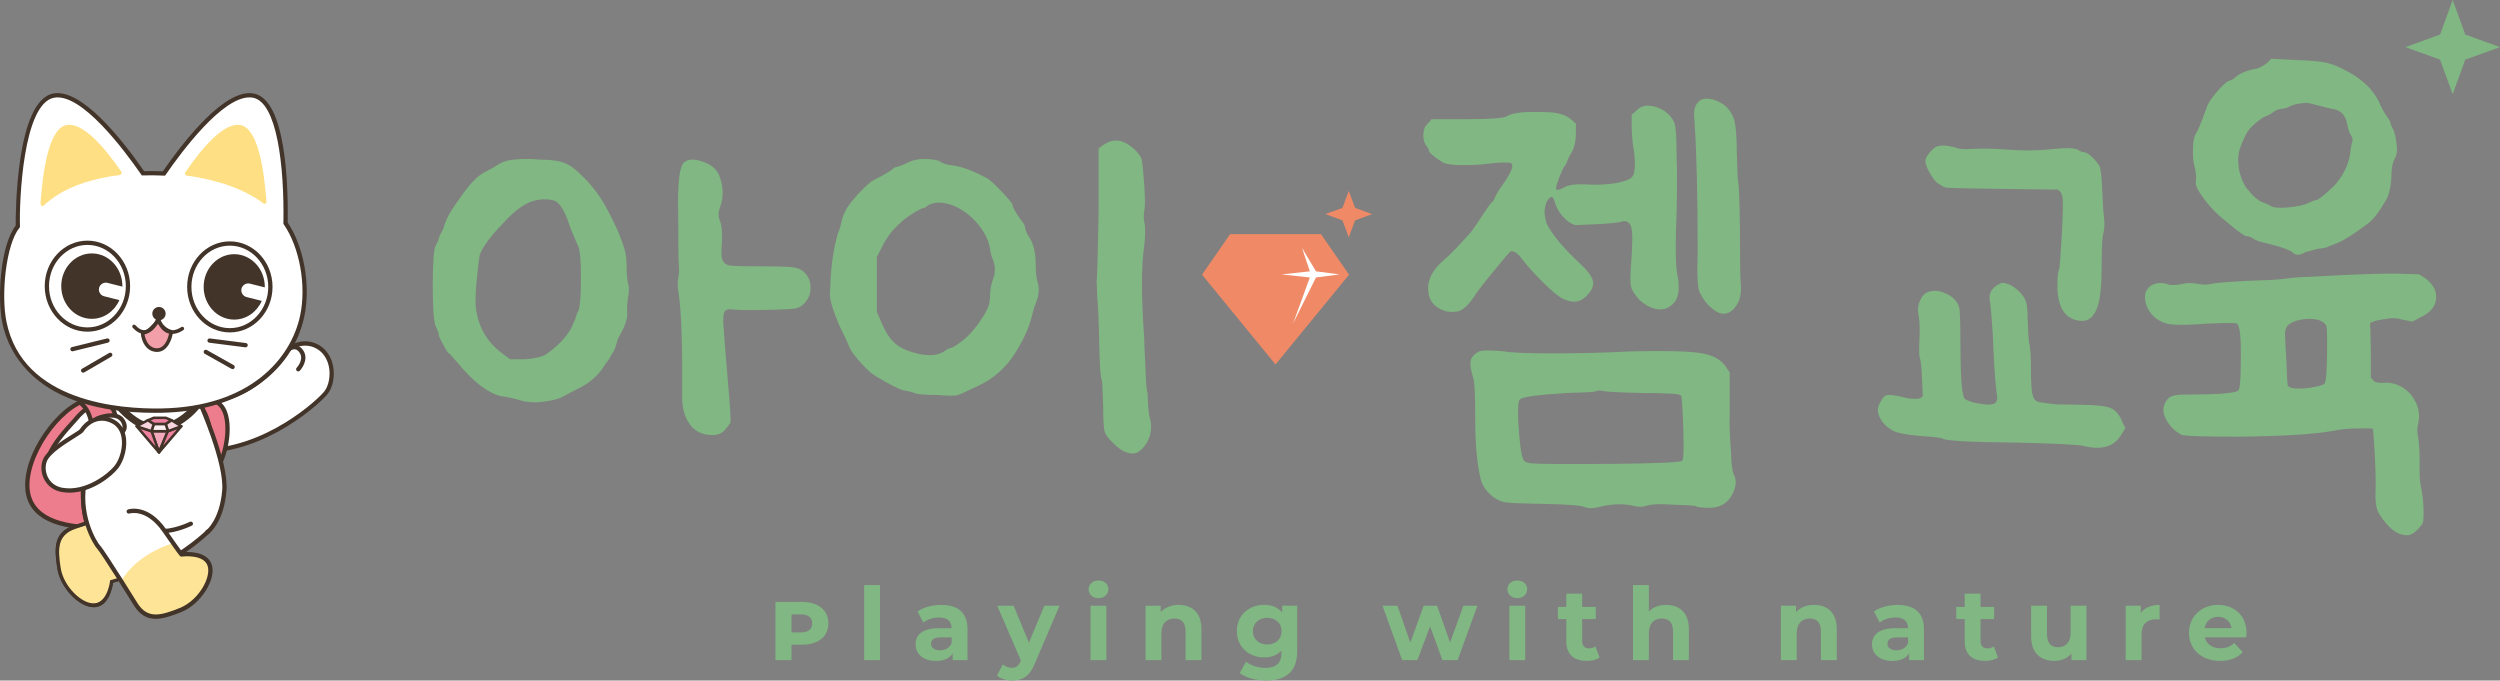 <svg width="349" height="95" viewBox="0 0 349 95" fill="none" xmlns="http://www.w3.org/2000/svg">
<rect x="0" y="0" width="349" height="95" fill="#808080" stroke="none"/>
<g clip-path="url(#clip0_71_6994)">
<path d="M18.82 64.628C18.82 59.663 17.383 55.645 13.248 55.645C9.112 55.645 3.811 62.772 3.811 67.731C3.811 72.691 9.112 73.616 13.248 73.616C17.388 73.616 18.82 69.592 18.82 64.628Z" fill="#ED7C8D"/>
<path d="M3.509 67.731C3.509 62.404 9.061 55.343 13.248 55.343C17.035 55.343 19.121 58.641 19.121 64.628C19.121 70.615 17.035 73.913 13.248 73.913C6.878 73.918 3.509 71.775 3.509 67.731ZM4.112 67.731C4.112 72.343 9.081 73.314 13.253 73.314C17.608 73.314 18.523 68.59 18.523 64.628C18.523 60.665 17.608 55.941 13.253 55.941C9.408 55.946 4.112 62.777 4.112 67.731Z" fill="#43342A"/>
<path d="M27.566 62.935C36.829 63.227 44.665 55.972 45.545 54.77C46.72 53.165 46.669 49.765 44.374 48.425C42.661 47.428 40.463 48.026 39.467 49.734C39.282 50.046 35.408 56.11 27.873 56.11C27.847 56.11 27.31 56.176 27.28 56.176C25.327 56.176 23.727 57.736 23.681 59.699C23.635 61.688 25.056 62.879 27.044 62.925C27.218 62.93 27.392 62.935 27.566 62.935Z" fill="white"/>
<path d="M27.561 63.232C27.387 63.232 27.213 63.232 27.039 63.227C24.805 63.176 23.338 61.754 23.384 59.694C23.43 57.592 25.179 55.88 27.264 55.88C27.295 55.88 27.418 55.864 27.54 55.849C27.699 55.828 27.857 55.813 27.873 55.813C35.403 55.813 39.17 49.642 39.206 49.586C40.29 47.73 42.672 47.091 44.522 48.164C45.524 48.747 46.225 49.765 46.485 51.028C46.777 52.428 46.501 53.967 45.785 54.944C45.008 56.002 37.381 63.237 28.113 63.237C27.929 63.242 27.745 63.237 27.561 63.232ZM39.722 49.892C39.681 49.959 35.74 56.416 27.888 56.416C27.857 56.416 27.735 56.432 27.612 56.447C27.453 56.468 27.295 56.483 27.28 56.483C25.501 56.483 24.023 57.93 23.982 59.709C23.942 61.437 25.148 62.583 27.055 62.629C27.229 62.634 27.397 62.634 27.571 62.634H27.581C27.765 62.639 27.944 62.644 28.123 62.644C37.146 62.644 44.553 55.619 45.309 54.596C45.923 53.763 46.163 52.377 45.908 51.155C45.678 50.061 45.085 49.187 44.231 48.691C43.715 48.389 43.152 48.251 42.595 48.251C41.45 48.246 40.341 48.834 39.722 49.892Z" fill="#43342A"/>
<path d="M27.443 56.197C33.618 53.86 31.967 64.121 29.912 65.798C29.345 64.316 30.096 58.216 27.443 56.197Z" fill="#ED7C8D"/>
<path d="M29.836 66.09C29.744 66.064 29.667 65.998 29.631 65.906C29.442 65.41 29.391 64.541 29.33 63.431C29.192 61.038 29.003 57.756 27.265 56.432C27.178 56.365 27.132 56.258 27.147 56.151C27.162 56.043 27.234 55.951 27.336 55.915C29.729 55.01 30.879 55.956 31.426 56.902C32.877 59.418 31.62 64.791 30.097 66.029C30.04 66.075 29.974 66.095 29.907 66.095C29.887 66.1 29.861 66.095 29.836 66.09ZM28.031 56.319C29.611 57.95 29.795 61.074 29.928 63.401C29.969 64.096 30.005 64.725 30.076 65.185C31.226 63.6 32.07 59.218 30.909 57.209C30.506 56.508 29.892 56.156 29.084 56.156C28.762 56.156 28.415 56.207 28.031 56.319Z" fill="#43342A"/>
<path d="M16.581 62.082C17.235 60.307 17.721 58.615 15.957 56.759C15.083 55.839 12.818 55.706 10.436 58.671C10.109 59.08 6.934 62.276 6.745 64.117C6.587 65.691 7.962 67.66 10.221 67.389C13.718 66.964 16.09 63.406 16.581 62.082Z" fill="white"/>
<path d="M7.476 66.77C6.75 66.059 6.357 65.026 6.449 64.086C6.597 62.608 8.371 60.491 9.904 58.814C10.053 58.651 10.16 58.538 10.206 58.477C11.51 56.856 12.972 55.931 14.326 55.874C15.078 55.844 15.747 56.089 16.182 56.544C18.027 58.482 17.583 60.241 16.867 62.179C16.294 63.718 13.841 67.246 10.262 67.68C10.109 67.701 9.961 67.706 9.812 67.706C8.918 67.716 8.105 67.389 7.476 66.77ZM14.347 56.483C13.667 56.514 12.281 56.856 10.671 58.86C10.62 58.922 10.508 59.05 10.344 59.223C9.562 60.077 7.19 62.675 7.042 64.147C6.965 64.914 7.292 65.752 7.89 66.341C8.494 66.928 9.306 67.194 10.181 67.087C13.549 66.678 15.839 63.196 16.294 61.974C16.964 60.169 17.347 58.656 15.737 56.964C15.441 56.652 14.97 56.478 14.444 56.478C14.413 56.478 14.377 56.478 14.347 56.483Z" fill="#43342A"/>
<path d="M27.52 55.328C27.52 55.328 31.671 64.29 31.313 68.503C30.955 72.716 29.059 74.194 29.059 74.194C29.059 74.194 27.142 75.666 25.47 76.106C21.754 77.078 13.053 79.118 11.806 71.765C10.559 64.413 14.531 55.328 14.531 55.328H27.52Z" fill="white"/>
<path d="M14.204 76.234C12.757 75.298 11.852 73.81 11.515 71.816C10.268 64.459 14.224 55.302 14.265 55.21L14.342 55.031H27.715L27.797 55.205C27.965 55.573 31.978 64.29 31.615 68.529C31.252 72.819 29.33 74.368 29.248 74.434C29.167 74.496 27.265 75.953 25.552 76.397C24.254 76.74 21.657 77.415 19.045 77.415C17.312 77.415 15.579 77.118 14.204 76.234ZM14.736 55.624C14.194 56.933 10.983 65.093 12.103 71.709C12.41 73.534 13.228 74.884 14.526 75.723C17.757 77.809 23.303 76.357 25.394 75.809C26.989 75.39 28.86 73.964 28.875 73.954C28.896 73.938 30.675 72.476 31.017 68.473C31.334 64.71 27.899 56.887 27.326 55.624H14.736Z" fill="#43342A"/>
<path d="M15.123 55.598C14.975 55.368 15.042 55.056 15.272 54.908C15.502 54.76 15.814 54.826 15.962 55.056C15.987 55.097 18.707 59.254 21.907 59.254C25.107 59.254 27.622 55.772 27.776 55.286C27.796 55.031 28.011 54.831 28.271 54.831C28.547 54.831 28.772 55.056 28.772 55.333C28.772 56.268 25.603 60.261 21.907 60.261C18.165 60.256 15.246 55.788 15.123 55.598Z" fill="#43342A"/>
<path d="M21.472 58.324H23.134L23.962 58.666L23.134 59.208H21.472L20.644 58.666L21.472 58.324Z" fill="#EE819F"/>
<path d="M21.375 59.361L20.547 58.819C20.491 58.784 20.46 58.717 20.465 58.651C20.471 58.584 20.517 58.528 20.578 58.502L21.406 58.16C21.426 58.15 21.452 58.145 21.472 58.145H23.129C23.154 58.145 23.175 58.15 23.195 58.16L24.023 58.502C24.085 58.528 24.126 58.584 24.136 58.651C24.141 58.717 24.11 58.784 24.054 58.819L23.226 59.361C23.195 59.382 23.165 59.392 23.129 59.392H21.472C21.437 59.387 21.406 59.377 21.375 59.361ZM23.579 58.702L23.098 58.502H21.508L21.028 58.702L21.524 59.029H23.073L23.579 58.702Z" fill="#43342A"/>
<path d="M22.193 63.15L21.135 60.195H23.451L22.193 63.15Z" fill="#F3A8BC"/>
<path d="M22.188 63.329C22.112 63.329 22.05 63.278 22.025 63.212L20.967 60.256C20.946 60.2 20.956 60.139 20.987 60.093C21.023 60.047 21.074 60.016 21.135 60.016H23.456C23.518 60.016 23.574 60.047 23.605 60.098C23.64 60.149 23.645 60.21 23.62 60.267L22.362 63.222C22.332 63.288 22.265 63.329 22.188 63.329ZM21.391 60.374L22.209 62.654L23.18 60.374H21.391Z" fill="#43342A"/>
<path d="M22.194 63.15L19.075 59.505L21.166 60.195L22.194 63.15Z" fill="#EE819F"/>
<path d="M22.055 63.268L18.937 59.622C18.886 59.561 18.881 59.474 18.922 59.402C18.968 59.336 19.05 59.305 19.126 59.331L21.217 60.016C21.268 60.031 21.314 60.077 21.329 60.128L22.362 63.084C22.393 63.165 22.357 63.257 22.28 63.298C22.25 63.314 22.219 63.324 22.188 63.324C22.142 63.329 22.091 63.309 22.055 63.268ZM19.632 59.878L21.713 62.306L21.028 60.338L19.632 59.878Z" fill="#43342A"/>
<path d="M22.193 63.15L25.312 59.505L23.42 60.195L22.193 63.15Z" fill="#EE819F"/>
<path d="M22.102 63.303C22.025 63.258 21.994 63.16 22.03 63.078L23.262 60.123C23.282 60.077 23.318 60.041 23.364 60.021L25.256 59.336C25.332 59.31 25.419 59.336 25.465 59.402C25.511 59.469 25.506 59.561 25.455 59.622L22.337 63.268C22.301 63.309 22.25 63.329 22.199 63.329C22.163 63.329 22.127 63.324 22.102 63.303ZM23.558 60.338L22.797 62.174L24.729 59.914L23.558 60.338Z" fill="#43342A"/>
<path d="M25.312 59.505L23.962 58.666L23.134 59.208L23.451 60.195L25.312 59.505Z" fill="#F9D5DF"/>
<path d="M23.375 60.358C23.329 60.338 23.298 60.297 23.283 60.251L22.961 59.264C22.935 59.188 22.966 59.101 23.032 59.06L23.86 58.518C23.917 58.482 23.993 58.477 24.055 58.518L25.404 59.356C25.46 59.392 25.496 59.459 25.486 59.525C25.481 59.592 25.435 59.653 25.368 59.673L23.508 60.364C23.487 60.369 23.467 60.374 23.446 60.374C23.426 60.374 23.4 60.369 23.375 60.358ZM23.963 58.881L23.344 59.285L23.564 59.96L24.903 59.464L23.963 58.881Z" fill="#43342A"/>
<path d="M21.135 60.195L21.473 59.208H23.134L23.451 60.195H21.135Z" fill="#FDF0F3"/>
<path d="M20.987 60.297C20.951 60.251 20.946 60.19 20.962 60.133L21.299 59.147C21.325 59.075 21.391 59.024 21.468 59.024H23.124C23.201 59.024 23.272 59.075 23.293 59.147L23.615 60.133C23.635 60.19 23.625 60.246 23.589 60.297C23.553 60.343 23.502 60.374 23.441 60.374H21.12C21.074 60.374 21.023 60.348 20.987 60.297ZM23.001 59.387H21.601L21.386 60.016H23.206L23.001 59.387Z" fill="#43342A"/>
<path d="M20.644 58.666L21.472 59.208L21.135 60.195L19.075 59.505L20.644 58.666Z" fill="#F9D5DF"/>
<path d="M21.079 60.364L19.019 59.673C18.952 59.653 18.901 59.592 18.896 59.52C18.891 59.448 18.927 59.382 18.988 59.346L20.557 58.508C20.614 58.477 20.685 58.482 20.741 58.518L21.57 59.06C21.641 59.106 21.667 59.193 21.641 59.269L21.304 60.256C21.278 60.333 21.207 60.379 21.135 60.379C21.115 60.374 21.094 60.374 21.079 60.364ZM20.634 58.876L19.525 59.469L21.017 59.97L21.253 59.285L20.634 58.876Z" fill="#43342A"/>
<path d="M41.629 51.549C41.629 51.549 43.05 50.03 41.864 48.813C40.423 47.331 38.598 50.935 38.598 50.935" fill="white"/>
<path d="M41.629 51.851C41.711 51.851 41.787 51.82 41.849 51.759C42.411 51.16 43.178 49.734 42.084 48.609C41.746 48.261 41.338 48.113 40.913 48.174C39.599 48.374 38.459 50.557 38.337 50.803C38.26 50.951 38.322 51.13 38.47 51.206C38.618 51.283 38.797 51.222 38.874 51.073C39.175 50.475 40.152 48.895 41.005 48.767C41.24 48.732 41.445 48.814 41.654 49.023C42.626 50.02 41.465 51.293 41.414 51.344C41.302 51.467 41.307 51.656 41.43 51.769C41.481 51.825 41.557 51.851 41.629 51.851Z" fill="#43342A"/>
<path d="M13.35 84.45C11.479 84.716 8.718 82.037 8.299 79.312C7.88 76.592 7.773 74.526 10.431 73.621C11.06 73.406 11.714 73.192 12.358 72.977C13.559 73.989 14.684 75.431 15.527 77.185C16.11 78.397 16.488 79.619 16.683 80.774C15.936 80.994 15.512 81.096 15.512 81.096C15.512 81.096 15.216 84.179 13.35 84.45Z" fill="white"/>
<path d="M7.998 79.358C7.564 76.541 7.461 74.311 10.334 73.34C10.963 73.125 11.622 72.91 12.267 72.696C12.364 72.665 12.476 72.686 12.553 72.752C13.846 73.836 14.966 75.329 15.799 77.057C16.371 78.253 16.77 79.486 16.98 80.728C17.005 80.876 16.913 81.025 16.77 81.066C16.315 81.198 15.983 81.29 15.789 81.342C15.681 82.083 15.191 84.491 13.396 84.747C13.294 84.762 13.192 84.767 13.09 84.767C11.035 84.767 8.412 82.037 7.998 79.358ZM15.257 77.318C14.49 75.717 13.468 74.337 12.292 73.32C11.699 73.514 11.101 73.713 10.528 73.913C8.09 74.741 8.177 76.571 8.596 79.271C9.01 81.97 11.694 84.389 13.309 84.154C14.925 83.924 15.216 81.101 15.216 81.076C15.226 80.948 15.318 80.846 15.441 80.815C15.446 80.815 15.768 80.733 16.341 80.57C16.131 79.465 15.768 78.376 15.257 77.318Z" fill="#43342A"/>
<path d="M29.058 74.194C29.058 74.194 25.736 77.43 21.943 78.944C19.663 79.854 17.802 80.447 16.677 80.779C15.931 80.999 15.507 81.101 15.507 81.101C15.507 81.101 15.215 84.184 13.344 84.45C11.473 84.716 8.713 82.037 8.294 79.312C7.875 76.592 7.767 74.526 10.425 73.621C11.054 73.406 11.709 73.192 12.353 72.977C14.428 72.287 16.366 71.653 16.785 71.392" fill="white"/>
<path d="M13.085 84.767C13.187 84.767 13.289 84.762 13.391 84.747C15.186 84.491 15.676 82.083 15.784 81.342C15.978 81.29 16.315 81.198 16.765 81.066C17.931 80.723 19.791 80.125 22.056 79.225C25.859 77.706 29.131 74.547 29.269 74.414C29.387 74.296 29.392 74.107 29.274 73.989C29.157 73.872 28.968 73.867 28.85 73.984C28.819 74.015 25.522 77.195 21.836 78.668C19.592 79.562 17.747 80.155 16.597 80.493C15.866 80.708 15.441 80.81 15.436 80.81C15.313 80.841 15.221 80.948 15.211 81.071C15.206 81.101 14.915 83.918 13.305 84.148C11.689 84.379 9.01 81.96 8.591 79.266C8.177 76.566 8.085 74.736 10.524 73.907C11.152 73.693 11.807 73.478 12.451 73.263L12.66 73.192C14.726 72.507 16.515 71.913 16.944 71.642C17.082 71.556 17.128 71.371 17.041 71.228C16.954 71.085 16.77 71.044 16.627 71.131C16.254 71.361 14.332 72 12.471 72.619L12.267 72.696C11.623 72.91 10.968 73.125 10.334 73.34C7.462 74.311 7.569 76.546 7.998 79.358C8.412 82.037 11.035 84.767 13.085 84.767Z" fill="#43342A"/>
<path d="M13.308 84.207C11.517 84.461 8.874 81.896 8.472 79.287C8.071 76.682 7.968 74.704 10.513 73.838C11.115 73.632 11.742 73.427 12.359 73.221C13.509 74.19 14.586 75.571 15.393 77.25C15.951 78.41 16.314 79.581 16.5 80.687C15.785 80.897 15.379 80.995 15.379 80.995C15.379 80.995 15.095 83.947 13.308 84.207Z" fill="#FEE496"/>
<path d="M26.646 73.11C26.646 73.11 24.018 74.383 22.28 74.066L26.646 73.11Z" fill="white"/>
<path d="M22.884 74.419C24.611 74.419 26.677 73.432 26.774 73.381C26.922 73.309 26.983 73.13 26.912 72.982C26.84 72.834 26.661 72.772 26.513 72.844C26.487 72.854 23.947 74.071 22.331 73.775C22.168 73.744 22.014 73.851 21.984 74.015C21.953 74.178 22.06 74.332 22.224 74.362C22.434 74.403 22.659 74.419 22.884 74.419Z" fill="#43342A"/>
<path d="M17.976 71.407C17.976 71.407 20.527 70.579 22.955 74.076C23.471 74.818 23.87 75.39 24.187 75.84C25.358 77.502 25.327 77.41 25.327 77.41C25.327 77.41 28.527 76.986 29.238 78.821C29.948 80.662 27.873 84.097 25.204 85.166C22.536 86.235 20.46 86.828 18.922 84.338C18.385 83.474 17.659 82.313 16.918 81.142C15.522 78.939 14.07 76.704 13.764 76.392C13.288 75.917 10.676 71.673 11.954 66.653" fill="white"/>
<path d="M22.04 76.658C22.756 76.316 23.477 76.045 24.187 75.835C25.358 77.497 25.327 77.405 25.327 77.405C25.327 77.405 28.527 76.98 29.238 78.816C29.948 80.656 27.873 84.092 25.204 85.161C22.536 86.23 20.461 86.823 18.922 84.333C18.385 83.469 17.659 82.308 16.918 81.137C17.843 79.46 19.663 77.803 22.04 76.658Z" fill="#FEE496"/>
<path d="M21.728 86.388C22.802 86.388 24.003 85.969 25.317 85.442C28.072 84.338 30.306 80.754 29.519 78.709C28.824 76.909 26.16 77.026 25.455 77.088C25.337 76.934 25.066 76.561 24.433 75.661C24.116 75.211 23.717 74.644 23.201 73.897C20.67 70.257 17.997 71.08 17.879 71.116C17.721 71.167 17.634 71.336 17.685 71.494C17.736 71.653 17.905 71.74 18.063 71.689C18.16 71.658 20.445 70.988 22.705 74.24C23.221 74.986 23.62 75.554 23.937 76.004C25.118 77.681 25.194 77.788 25.409 77.691C25.797 77.65 28.379 77.435 28.957 78.918C29.575 80.513 27.745 83.816 25.092 84.875C22.439 85.938 20.593 86.46 19.172 84.164C18.636 83.3 17.91 82.134 17.169 80.963C15.906 78.969 14.326 76.515 13.973 76.162C13.565 75.753 10.988 71.643 12.241 66.704C12.281 66.545 12.184 66.381 12.026 66.341C11.867 66.3 11.704 66.397 11.663 66.555C10.339 71.755 13.11 76.142 13.549 76.582C13.784 76.822 14.95 78.576 16.662 81.28C17.404 82.451 18.13 83.612 18.666 84.476C19.535 85.892 20.558 86.388 21.728 86.388Z" fill="#43342A"/>
<path d="M11.09 56.135C19.468 53.988 15.706 64.5 12.777 66.141C12.276 64.587 14.213 58.329 11.09 56.135Z" fill="#ED7C8D"/>
<path d="M12.669 66.422C12.587 66.392 12.521 66.32 12.495 66.233C12.327 65.707 12.398 64.796 12.49 63.646C12.684 61.182 12.956 57.807 10.921 56.381C10.824 56.314 10.778 56.197 10.798 56.079C10.819 55.962 10.906 55.869 11.018 55.844C14.453 54.965 15.747 56.202 16.227 57.398C17.367 60.241 14.903 65.297 12.93 66.407C12.884 66.433 12.833 66.443 12.782 66.443C12.741 66.443 12.705 66.433 12.669 66.422ZM11.749 56.289C13.538 58.047 13.277 61.284 13.088 63.692C13.027 64.459 12.971 65.149 13.002 65.625C14.719 64.244 16.61 59.965 15.67 57.618C15.276 56.636 14.423 56.14 13.124 56.14C12.705 56.14 12.25 56.191 11.749 56.289Z" fill="#43342A"/>
<path d="M13.503 58.451C13.503 58.451 16.636 57.05 17.332 59.157C17.863 60.773 15.277 60.977 15.277 60.977C15.277 60.977 11.254 60.742 13.503 58.451Z" fill="white"/>
<path d="M15.257 61.279C15.027 61.263 12.997 61.115 12.588 60.057C12.384 59.53 12.619 58.917 13.289 58.242L13.33 58.201L13.381 58.175C13.457 58.139 15.308 57.327 16.591 57.894C17.092 58.114 17.435 58.508 17.619 59.06C17.767 59.51 17.721 59.929 17.491 60.277C16.918 61.136 15.364 61.269 15.303 61.274H15.283L15.257 61.279ZM13.677 58.702C13.355 59.039 13.018 59.494 13.151 59.842C13.35 60.364 14.552 60.629 15.272 60.681C15.656 60.645 16.658 60.45 16.99 59.949C17.118 59.755 17.138 59.53 17.046 59.254C16.918 58.86 16.688 58.6 16.346 58.446C16.1 58.339 15.814 58.293 15.528 58.293C14.73 58.293 13.887 58.615 13.677 58.702Z" fill="#43342A"/>
<path d="M16.284 65.144C17.424 63.636 18.074 60.128 15.845 58.871C14.183 57.935 12.435 58.543 11.387 60.103C11.096 60.537 6.991 62.542 6.28 64.249C5.672 65.712 6.423 67.997 8.663 68.386C12.133 68.989 15.436 66.269 16.284 65.144Z" fill="white"/>
<path d="M8.617 68.682C7.564 68.498 6.71 67.9 6.214 67C5.723 66.105 5.641 65.011 6.004 64.137C6.531 62.869 8.668 61.534 10.079 60.65C10.539 60.364 11.06 60.036 11.137 59.939C12.318 58.175 14.271 57.644 15.993 58.615C16.796 59.065 17.327 59.832 17.532 60.824C17.869 62.46 17.281 64.331 16.525 65.328C15.635 66.504 12.824 68.779 9.685 68.779C9.332 68.774 8.974 68.743 8.617 68.682ZM11.638 60.272C11.515 60.45 11.168 60.675 10.396 61.156C9.128 61.949 7.011 63.273 6.557 64.367C6.26 65.078 6.332 65.978 6.735 66.714C7.139 67.45 7.845 67.941 8.714 68.094C12.057 68.677 15.257 66.003 16.044 64.965C16.704 64.091 17.246 62.388 16.944 60.941C16.77 60.113 16.351 59.505 15.697 59.136C15.216 58.865 14.715 58.733 14.23 58.733C13.253 58.727 12.318 59.264 11.638 60.272Z" fill="#43342A"/>
<path d="M2.492 31.599C2.435 29.794 2.579 14.225 7.522 13.341C11.427 12.645 17.255 20.279 19.959 24.19C20.93 24.16 21.912 24.17 22.888 24.221C25.582 20.32 31.43 12.645 35.346 13.341C39.834 14.143 39.926 27.304 39.86 31.159C42.181 34.508 43.055 40.035 42.186 44.11C40.341 52.766 31.911 57.153 22.525 57.321C6.535 57.608 1.669 50.25 0.605 44.969C-0.156 41.17 0.452 34.099 2.492 31.599Z" fill="white"/>
<path d="M12.205 46.007C15.33 46.007 17.864 43.294 17.864 39.948C17.864 36.602 15.33 33.889 12.205 33.889C9.079 33.889 6.546 36.602 6.546 39.948C6.546 43.294 9.079 46.007 12.205 46.007Z" fill="white"/>
<path d="M12.205 46.303C8.918 46.303 6.244 43.45 6.244 39.948C6.244 36.441 8.918 33.593 12.205 33.593C15.492 33.593 18.165 36.446 18.165 39.948C18.165 43.45 15.492 46.303 12.205 46.303ZM12.205 34.191C9.25 34.191 6.842 36.773 6.842 39.948C6.842 43.123 9.245 45.705 12.205 45.705C15.159 45.705 17.567 43.123 17.567 39.948C17.562 36.773 15.159 34.191 12.205 34.191Z" fill="#43342A"/>
<path d="M14.535 41.359C14.019 41.231 13.707 40.7 13.835 40.188C13.963 39.672 14.495 39.36 15.006 39.488L17.081 40.009C17.081 39.989 17.086 39.963 17.086 39.943C17.086 37.422 15.174 35.377 12.818 35.377C10.461 35.377 8.549 37.422 8.549 39.943C8.549 42.464 10.461 44.509 12.818 44.509C14.52 44.509 15.982 43.44 16.667 41.896L14.535 41.359Z" fill="#43342A"/>
<path d="M0.314 45.03C-0.406 41.441 0.069 34.242 2.19 31.496C2.18 29.988 2.206 13.99 7.466 13.049C11.418 12.344 17.046 19.471 20.113 23.889C20.977 23.868 21.861 23.878 22.735 23.914C25.808 19.486 31.441 12.338 35.398 13.049C39.932 13.862 40.244 25.842 40.162 31.072C42.422 34.395 43.398 39.887 42.483 44.176C40.755 52.28 33.108 57.434 22.536 57.623C22.229 57.628 21.928 57.633 21.631 57.633C4.7 57.623 1.081 48.855 0.314 45.03ZM23.134 24.39L23.037 24.528L22.868 24.517C21.897 24.471 20.921 24.461 19.96 24.487L19.796 24.492L19.704 24.359C17.322 20.908 11.371 12.957 7.568 13.637C3.187 14.419 2.676 28.214 2.789 31.588L2.794 31.701L2.722 31.788C0.831 34.114 0.125 41.063 0.902 44.913C3.167 56.151 16.785 57.122 22.526 57.02C34.815 56.8 40.591 50.174 41.9 44.048C42.79 39.871 41.828 34.528 39.62 31.333L39.564 31.251V31.154C39.702 23.081 38.654 14.235 35.295 13.637C35.142 13.612 34.984 13.596 34.82 13.596C31.012 13.596 25.424 21.071 23.134 24.39Z" fill="#43342A"/>
<path d="M5.657 28.347C6.005 23.377 6.92 17.963 9.246 17.467C11.51 16.986 14.547 20.494 16.954 23.996C17.041 24.124 16.898 24.41 16.74 24.43C13.294 24.855 10.155 25.806 7.911 27.294C7.226 27.738 6.592 28.229 6.005 28.766C5.867 28.884 5.642 28.613 5.657 28.347Z" fill="#FEDF83"/>
<path d="M33.623 17.467C35.913 17.958 36.834 23.219 37.197 28.127C37.212 28.342 36.972 28.546 36.829 28.439C34.186 26.399 30.26 25.08 26.037 24.507C25.894 24.487 25.761 24.221 25.838 24.103C28.256 20.565 31.333 16.981 33.623 17.467Z" fill="#FEDF83"/>
<path d="M34.288 48.486C34.436 48.486 34.564 48.374 34.585 48.226C34.605 48.062 34.487 47.909 34.324 47.888L29.294 47.244C29.13 47.224 28.982 47.341 28.956 47.505C28.936 47.668 29.053 47.822 29.217 47.842L34.247 48.486C34.263 48.486 34.278 48.486 34.288 48.486Z" fill="#43342A"/>
<path d="M32.474 51.534C32.581 51.534 32.678 51.477 32.734 51.38C32.816 51.237 32.765 51.053 32.622 50.971L28.875 48.865C28.727 48.783 28.548 48.834 28.466 48.977C28.384 49.12 28.435 49.305 28.578 49.386L32.325 51.493C32.376 51.518 32.428 51.534 32.474 51.534Z" fill="#43342A"/>
<path d="M10.114 49.044C10.139 49.044 10.16 49.039 10.185 49.033L15.078 47.832C15.236 47.791 15.338 47.627 15.297 47.469C15.257 47.305 15.093 47.208 14.934 47.249L10.042 48.451C9.884 48.492 9.782 48.655 9.823 48.814C9.858 48.952 9.981 49.044 10.114 49.044Z" fill="#43342A"/>
<path d="M11.612 52.03C11.663 52.03 11.714 52.014 11.76 51.989L15.538 49.79C15.681 49.708 15.732 49.524 15.645 49.381C15.563 49.238 15.379 49.192 15.236 49.274L11.459 51.472C11.315 51.554 11.264 51.738 11.351 51.881C11.407 51.978 11.51 52.03 11.612 52.03Z" fill="#43342A"/>
<path d="M23.87 46.303C23.957 46.324 23.523 48.952 21.846 48.875C20.078 48.793 19.827 46.421 19.929 46.441C20.711 46.574 22.081 44.744 22.081 44.744C22.081 44.744 22.726 46.043 23.87 46.303Z" fill="#F29FAA"/>
<path d="M21.836 49.131C20.798 49.08 20.251 48.359 19.975 47.766C19.76 47.31 19.561 46.508 19.725 46.293C19.781 46.216 19.883 46.175 19.975 46.191C20.41 46.262 21.366 45.281 21.882 44.59C21.933 44.519 22.02 44.483 22.107 44.488C22.194 44.498 22.27 44.55 22.311 44.626C22.316 44.636 22.915 45.823 23.927 46.053C24.177 46.109 24.141 46.385 24.121 46.523C24.019 47.259 23.431 49.131 21.923 49.131C21.897 49.131 21.867 49.131 21.836 49.131ZM22.056 45.189C21.647 45.685 20.854 46.549 20.18 46.682C20.221 46.993 20.379 47.612 20.767 48.072C21.059 48.415 21.427 48.599 21.861 48.619C22.214 48.635 22.531 48.507 22.812 48.231C23.329 47.714 23.559 46.85 23.615 46.492C22.848 46.237 22.322 45.593 22.056 45.189Z" fill="#43342A"/>
<path d="M24.033 46.615C24.872 46.615 25.567 46.099 25.603 46.073C25.715 45.991 25.736 45.828 25.654 45.72C25.572 45.608 25.414 45.587 25.296 45.669C25.286 45.674 24.448 46.288 23.645 46.053C23.134 45.904 22.725 45.439 22.428 44.677V44.043C22.428 43.916 22.336 43.808 22.209 43.793C22.076 43.772 21.963 43.854 21.927 43.977L21.738 44.662C21.733 44.662 21.15 45.935 20.271 46.078C19.837 46.145 19.376 45.92 18.901 45.403C18.804 45.301 18.645 45.291 18.543 45.388C18.441 45.485 18.431 45.644 18.528 45.746C19.126 46.4 19.739 46.682 20.353 46.579C21.212 46.441 21.799 45.587 22.065 45.127C22.418 45.894 22.904 46.375 23.507 46.549C23.686 46.59 23.865 46.615 24.033 46.615Z" fill="#43342A"/>
<path d="M22.194 44.713C22.707 44.713 23.124 44.297 23.124 43.783C23.124 43.269 22.707 42.852 22.194 42.852C21.68 42.852 21.263 43.269 21.263 43.783C21.263 44.297 21.68 44.713 22.194 44.713Z" fill="#43342A"/>
<path d="M32.085 46.109C35.211 46.109 37.744 43.396 37.744 40.05C37.744 36.704 35.211 33.992 32.085 33.992C28.96 33.992 26.426 36.704 26.426 40.05C26.426 43.396 28.96 46.109 32.085 46.109Z" fill="white"/>
<path d="M32.085 46.406C28.798 46.406 26.125 43.553 26.125 40.05C26.125 36.543 28.798 33.695 32.085 33.695C35.372 33.695 38.046 36.548 38.046 40.05C38.046 43.553 35.372 46.406 32.085 46.406ZM32.085 34.293C29.13 34.293 26.723 36.875 26.723 40.05C26.723 43.225 29.125 45.807 32.085 45.807C35.045 45.807 37.447 43.225 37.447 40.05C37.447 36.875 35.04 34.293 32.085 34.293Z" fill="#43342A"/>
<path d="M34.416 41.467C33.9 41.339 33.588 40.807 33.715 40.296C33.843 39.779 34.375 39.467 34.886 39.595L36.962 40.117C36.962 40.096 36.967 40.071 36.967 40.05C36.967 37.53 35.055 35.484 32.698 35.484C30.342 35.484 28.43 37.53 28.43 40.05C28.43 42.571 30.342 44.616 32.698 44.616C34.4 44.616 35.862 43.547 36.547 42.003L34.416 41.467Z" fill="#43342A"/>
<path d="M115.638 87.026C115.638 88.887 114.204 90.003 111.966 90.003H110.491V92.15H108.253V84.033H111.966C114.209 84.033 115.638 85.149 115.638 87.026ZM113.385 87.026C113.385 86.22 112.862 85.771 111.812 85.771H110.496V88.285H111.812C112.862 88.28 113.385 87.816 113.385 87.026Z" fill="#80B782"/>
<path d="M120.637 81.677H122.849V92.15H120.637V81.677Z" fill="#80B782"/>
<path d="M135.064 87.816V92.15H132.99V91.207C132.58 91.9 131.786 92.267 130.665 92.267C128.877 92.267 127.812 91.278 127.812 89.968C127.812 88.626 128.765 87.694 131.085 87.694H132.841C132.841 86.75 132.278 86.2 131.085 86.2C130.275 86.2 129.441 86.465 128.888 86.903L128.094 85.363C128.934 84.772 130.168 84.446 131.382 84.446C133.717 84.446 135.064 85.516 135.064 87.816ZM132.852 89.753V88.978H131.336C130.301 88.978 129.973 89.361 129.973 89.865C129.973 90.416 130.439 90.783 131.223 90.783C131.96 90.783 132.601 90.442 132.852 89.753Z" fill="#80B782"/>
<path d="M147.914 84.558L144.467 92.619C143.73 94.454 142.68 95.005 141.307 95.005C140.529 95.005 139.678 94.75 139.182 94.312L139.991 92.746C140.334 93.042 140.8 93.226 141.24 93.226C141.85 93.226 142.188 92.96 142.485 92.282L142.516 92.211L139.212 84.558H141.497L143.637 89.713L145.794 84.558H147.914Z" fill="#80B782"/>
<path d="M151.97 82.268C151.97 81.575 152.523 81.04 153.348 81.04C154.172 81.04 154.726 81.549 154.726 82.228C154.726 82.962 154.172 83.497 153.348 83.497C152.523 83.497 151.97 82.962 151.97 82.268ZM152.237 84.558H154.449V92.15H152.237V84.558Z" fill="#80B782"/>
<path d="M167.719 87.801V92.15H165.506V88.142C165.506 86.913 164.943 86.347 163.959 86.347C162.894 86.347 162.131 86.995 162.131 88.397V92.15H159.918V84.558H162.034V85.445C162.628 84.797 163.524 84.441 164.559 84.441C166.356 84.446 167.719 85.486 167.719 87.801Z" fill="#80B782"/>
<path d="M181.091 84.558V90.88C181.091 93.705 179.56 95 176.81 95C175.36 95 173.957 94.648 173.066 93.955L173.947 92.374C174.597 92.899 175.662 93.236 176.641 93.236C178.203 93.236 178.884 92.532 178.884 91.161V90.834C178.305 91.466 177.465 91.778 176.472 91.778C174.356 91.778 172.661 90.324 172.661 88.106C172.661 85.888 174.361 84.435 176.472 84.435C177.537 84.435 178.413 84.787 178.996 85.521V84.547H181.091V84.558ZM178.909 88.112C178.909 86.995 178.069 86.251 176.912 86.251C175.755 86.251 174.899 87 174.899 88.112C174.899 89.228 175.749 89.973 176.912 89.973C178.075 89.973 178.909 89.228 178.909 88.112Z" fill="#80B782"/>
<path d="M206.248 84.558L203.482 92.15H201.357L199.641 87.433L197.869 92.15H195.743L192.993 84.558H195.078L196.88 89.697L198.75 84.558H200.619L202.432 89.697L204.286 84.558H206.248Z" fill="#80B782"/>
<path d="M210.438 82.268C210.438 81.575 210.991 81.04 211.815 81.04C212.64 81.04 213.193 81.549 213.193 82.228C213.193 82.962 212.64 83.497 211.815 83.497C210.991 83.497 210.438 82.962 210.438 82.268ZM210.709 84.558H212.921V92.15H210.709V84.558Z" fill="#80B782"/>
<path d="M223.308 91.783C222.857 92.109 222.186 92.262 221.51 92.262C219.707 92.262 218.657 91.344 218.657 89.539V86.419H217.479V84.726H218.657V82.875H220.87V84.726H222.77V86.419H220.87V89.509C220.87 90.156 221.223 90.513 221.823 90.513C222.15 90.513 222.473 90.416 222.714 90.233L223.308 91.783Z" fill="#80B782"/>
<path d="M235.768 87.8V92.15H233.556V88.142C233.556 86.913 232.992 86.347 232.009 86.347C230.944 86.347 230.181 86.995 230.181 88.397V92.15H227.968V81.677H230.181V85.348C230.775 84.757 231.625 84.446 232.603 84.446C234.406 84.446 235.768 85.486 235.768 87.8Z" fill="#80B782"/>
<path d="M256.413 87.801V92.15H254.2V88.142C254.2 86.913 253.637 86.347 252.654 86.347C251.588 86.347 250.825 86.995 250.825 88.397V92.15H248.613V84.558H250.728V85.445C251.322 84.797 252.218 84.441 253.253 84.441C255.051 84.446 256.413 85.486 256.413 87.801Z" fill="#80B782"/>
<path d="M268.582 87.816V92.15H266.507V91.207C266.098 91.9 265.304 92.267 264.182 92.267C262.395 92.267 261.33 91.278 261.33 89.968C261.33 88.626 262.282 87.694 264.602 87.694H266.359C266.359 86.75 265.79 86.2 264.602 86.2C263.793 86.2 262.958 86.465 262.405 86.903L261.611 85.363C262.451 84.772 263.685 84.446 264.899 84.446C267.235 84.446 268.582 85.516 268.582 87.816ZM266.369 89.753V88.978H264.853C263.819 88.978 263.491 89.361 263.491 89.865C263.491 90.416 263.957 90.783 264.741 90.783C265.478 90.783 266.113 90.442 266.369 89.753Z" fill="#80B782"/>
<path d="M278.922 91.783C278.471 92.109 277.8 92.262 277.124 92.262C275.322 92.262 274.272 91.344 274.272 89.539V86.419H273.094V84.726H274.272V82.875H276.484V84.726H278.384V86.419H276.484V89.509C276.484 90.156 276.838 90.513 277.437 90.513C277.765 90.513 278.087 90.416 278.328 90.233L278.922 91.783Z" fill="#80B782"/>
<path d="M291.27 84.558V92.15H289.17V91.247C288.592 91.91 287.736 92.262 286.804 92.262C284.894 92.262 283.547 91.191 283.547 88.846V84.553H285.759V88.519C285.759 89.789 286.328 90.355 287.306 90.355C288.325 90.355 289.063 89.707 289.063 88.311V84.553H291.27V84.558Z" fill="#80B782"/>
<path d="M301.483 84.446V86.48C301.298 86.465 301.155 86.449 300.986 86.449C299.767 86.449 298.958 87.112 298.958 88.565V92.15H296.745V84.558H298.86V85.562C299.398 84.823 300.305 84.446 301.483 84.446Z" fill="#80B782"/>
<path d="M313.574 88.973H307.802C308.017 89.917 308.827 90.498 309.989 90.498C310.798 90.498 311.377 90.258 311.9 89.764L313.077 91.033C312.366 91.839 311.305 92.262 309.933 92.262C307.295 92.262 305.58 90.61 305.58 88.351C305.58 86.077 307.321 84.441 309.646 84.441C311.889 84.441 313.615 85.934 313.615 88.377C313.615 88.55 313.59 88.79 313.574 88.973ZM307.772 87.688H311.531C311.372 86.73 310.65 86.108 309.661 86.108C308.653 86.108 307.93 86.715 307.772 87.688Z" fill="#80B782"/>
<path d="M228.496 15.383C228.967 14.909 229.571 14.7 230.283 14.761C231 14.822 231.681 15.062 232.342 15.475C233.121 16.066 233.597 16.663 233.776 17.254C233.955 17.846 234.043 19.187 234.043 21.267C234.16 24.357 234.13 28.186 233.955 32.76C233.894 35.849 233.981 37.807 234.222 38.638C234.519 40.418 234.309 41.667 233.597 42.381C233.121 42.855 232.614 43.125 232.076 43.186C230.939 43.248 229.868 42.799 228.854 41.846C228.204 41.132 227.81 40.525 227.692 40.02C227.574 39.515 227.574 38.521 227.692 37.032C227.81 35.431 227.871 34.151 227.871 33.203C227.871 32.132 227.738 31.464 227.472 31.199C227.2 30.929 226.918 30.827 226.616 30.888C226.084 31.067 224.885 31.199 223.036 31.291C221.188 31.378 220.143 31.424 219.907 31.424C219.308 31.245 218.739 30.863 218.207 30.266C217.669 29.675 217.28 28.991 217.044 28.216C216.921 27.803 216.804 27.564 216.686 27.503C216.563 27.442 216.404 27.533 216.194 27.768C215.984 28.007 215.841 28.303 215.748 28.66C215.661 29.017 215.615 29.313 215.615 29.552C215.615 29.909 215.702 30.445 215.882 31.153C216.599 32.642 218.12 34.483 220.445 36.68C221.756 37.868 222.412 38.822 222.412 39.531C222.412 40.066 222.13 40.632 221.561 41.223C220.993 41.815 220.409 42.116 219.815 42.116C219.221 42.116 218.591 41.937 217.94 41.58C217.285 41.167 216.419 40.423 215.344 39.352C214.268 38.286 213.403 37.333 212.747 36.502C211.907 35.314 211.257 34.87 210.781 35.166C210.54 35.406 209.705 36.4 208.276 38.149C206.842 39.903 205.977 41.045 205.68 41.58C204.957 42.59 204.276 43.217 203.616 43.452C203.022 43.574 202.422 43.574 201.828 43.452C200.338 42.977 199.529 42.085 199.411 40.78C199.175 39.174 199.949 37.634 201.741 36.145C202.576 35.431 203.8 34.157 205.408 32.316C205.767 31.842 206.279 31.102 206.929 30.088C207.585 29.078 208.035 28.451 208.276 28.216C208.512 28.038 208.63 27.86 208.63 27.686C208.63 27.625 208.84 27.238 209.254 26.529C210.509 24.805 211.134 23.679 211.134 23.143C211.073 22.904 210.98 22.771 210.863 22.74C210.745 22.71 210.417 22.695 209.879 22.695C209.162 22.695 208.389 22.756 207.549 22.873C206.714 22.995 205.613 23.051 204.24 23.051C202.868 23.051 201.941 22.934 201.47 22.695C201.168 22.516 200.87 22.322 200.568 22.118C200.271 21.909 200.02 21.7 199.805 21.496C199.6 21.287 199.498 21.155 199.498 21.093C199.498 20.915 199.375 20.68 199.139 20.38C198.842 20.023 198.694 19.518 198.694 18.865C198.694 18.151 198.899 17.616 199.319 17.259L199.851 16.637H204.865C208.21 16.637 210.058 16.489 210.412 16.194C211.19 15.719 212.947 15.541 215.692 15.658C217.244 15.658 218.407 15.959 219.185 16.55L219.994 17.264V18.692C219.994 19.523 219.846 20.298 219.549 21.007C219.19 21.603 218.955 22.047 218.832 22.348C218.77 22.643 218.652 22.893 218.473 23.108C218.294 23.317 218.043 23.837 217.71 24.668C217.382 25.499 217.218 26.034 217.218 26.274C217.218 26.631 217.633 26.57 218.473 26.095C219.067 25.8 220.025 25.682 221.336 25.738C222.232 25.8 223.123 25.8 224.02 25.738C224.916 25.677 225.705 25.56 226.396 25.382C227.082 25.203 227.543 24.999 227.779 24.759C228.076 24.464 228.23 23.898 228.23 23.067C228.23 22.236 228.168 21.461 228.05 20.752C227.927 20.216 227.84 19.238 227.779 17.81V16.03L228.496 15.383ZM206.473 49.06C206.95 48.882 208.143 48.882 210.058 49.06C210.955 49.239 213.234 49.33 216.901 49.33C220.573 49.33 224.107 49.239 227.507 49.06C232.342 48.943 235.62 49.014 237.351 49.285C239.082 49.555 240.275 50.192 240.931 51.202L241.469 52.002V54.679C241.469 56.459 241.469 57.621 241.469 58.156C241.407 58.987 241.469 60.65 241.648 63.143C241.704 64.927 241.853 65.993 242.094 66.35C242.447 67.125 242.36 68.012 241.827 69.022C241.172 70.271 240.096 70.893 238.606 70.893C237.648 70.893 236.992 70.806 236.639 70.628C236.342 70.567 235.297 70.506 233.51 70.45C231.717 70.327 230.524 70.373 229.925 70.582C229.331 70.791 228.732 70.806 228.137 70.628C226.529 70.271 224.86 70.327 223.123 70.806C222.345 70.985 221.72 70.985 221.249 70.806C220.773 70.567 219.006 70.419 215.969 70.358C212.927 70.296 211.134 70.24 210.596 70.179C209.7 70.118 208.896 69.776 208.179 69.154C207.462 68.532 206.986 67.834 206.75 67.059C206.212 64.978 205.941 62.128 205.941 58.508C205.941 55.245 205.854 53.343 205.674 52.808C205.255 51.441 205.167 50.518 205.403 50.044C205.644 49.626 205.997 49.3 206.473 49.06ZM223.84 54.587C223.359 54.47 222.939 54.495 222.586 54.679C222.166 54.74 220.916 54.801 218.826 54.858C214.765 55.097 212.558 55.393 212.199 55.75C211.964 55.928 211.877 56.846 211.933 58.513C212.112 61.72 212.348 63.592 212.655 64.127C212.711 64.367 213.008 64.545 213.551 64.662C214.745 64.785 218.56 64.81 225.008 64.754C231.451 64.693 234.729 64.545 234.852 64.311C235.031 64.132 235.072 62.618 234.985 59.768C234.893 56.917 234.79 55.403 234.672 55.225C234.55 54.985 232.854 54.868 229.571 54.868C226.227 54.796 224.317 54.705 223.84 54.587ZM237.622 13.864C238.519 13.629 239.502 13.864 240.578 14.577C241.172 14.99 241.638 15.587 241.965 16.357C242.288 17.132 242.452 18.733 242.452 21.17C242.513 23.546 242.575 24.943 242.631 25.356C242.749 25.657 242.841 27.824 242.898 31.862C242.898 36.079 242.928 38.577 242.99 39.347C243.108 40.3 243.046 41.132 242.811 41.84C242.278 43.146 241.525 43.798 240.572 43.798C240.096 43.798 239.528 43.518 238.872 42.952C238.217 42.386 237.709 41.718 237.351 40.943C236.992 40.53 236.875 38.536 236.992 34.972C236.992 27.309 236.844 21.252 236.547 16.795C236.429 15.786 236.516 15.046 236.818 14.567C237.054 14.22 237.32 13.986 237.622 13.864Z" fill="#80B782"/>
<path d="M178.064 50.88L188.328 38.343L184.41 32.688H171.724L167.801 38.343L178.064 50.88Z" fill="#F08966"/>
<path d="M182.853 37.879L181.752 34.585L183.713 37.879L187.017 38.307L183.713 38.735L180.512 45.155L182.853 38.735L178.925 38.307L182.853 37.879Z" fill="white"/>
<path d="M187.411 29.017L188.287 26.651L189.167 29.017L191.544 29.889L189.167 30.766L188.287 33.132L187.411 30.766L185.029 29.889L187.411 29.017Z" fill="#F08966"/>
<path d="M71.767 22.282C72.812 22.159 74.046 22.159 75.465 22.282C76.94 22.282 78.082 22.45 78.886 22.786C79.685 23.123 80.515 23.755 81.38 24.673C82.615 25.84 83.721 27.309 84.704 29.088C85.508 30.623 86.077 31.801 86.415 32.632C86.748 33.463 87.014 34.197 87.204 34.84C87.383 35.482 87.475 36.237 87.475 37.093C87.475 38.134 87.537 38.934 87.659 39.485C87.844 40.035 87.844 40.744 87.659 41.601C87.537 42.524 87.506 43.258 87.567 43.809C87.567 44.609 87.204 45.649 86.461 46.934C86.277 47.24 86.123 47.673 86 48.219C85.816 48.77 85.601 49.203 85.355 49.509C85.171 49.937 84.894 50.371 84.52 50.794C83.654 52.329 82.302 53.527 80.454 54.383L78.328 55.485C77.837 55.734 76.986 55.933 75.788 56.081C74.584 56.234 73.488 56.158 72.51 55.852C71.706 55.607 70.846 55.423 69.919 55.301C68.136 54.873 66.159 53.369 64.008 50.794L62.805 49.412C62.62 49.351 62.421 49.121 62.206 48.719C61.99 48.321 61.775 47.923 61.565 47.526C61.345 47.128 61.243 46.832 61.243 46.648C61.243 46.465 61.105 46.098 60.828 45.547C60.551 44.996 60.413 43.11 60.413 39.888C60.413 36.67 60.551 34.799 60.828 34.274C61.105 33.754 61.243 33.433 61.243 33.31C61.243 33.188 61.453 32.729 61.883 31.928C61.944 31.684 62.052 31.363 62.206 30.965C62.359 30.567 62.467 30.338 62.528 30.271C62.713 29.843 63.174 29.109 63.916 28.064C65.396 25.856 66.656 24.505 67.706 24.015C68.198 23.77 68.751 23.465 69.365 23.092C70.036 22.618 70.841 22.343 71.767 22.282ZM77.309 27.987C76.387 27.742 75.404 27.773 74.354 28.079C73.058 28.507 71.706 29.522 70.287 31.113C68.444 33.014 67.332 34.519 66.963 35.62C66.841 36.298 66.702 37.445 66.549 39.072C66.395 40.698 66.349 41.942 66.41 42.799C66.718 45.562 67.952 47.74 70.108 49.331L71.219 50.157H73.345C74.764 50.034 75.752 49.789 76.305 49.422C78.338 47.949 79.593 46.475 80.09 45.007C80.213 44.823 80.32 44.548 80.413 44.181C80.505 43.814 80.612 43.569 80.735 43.441C80.981 42.768 81.104 41.234 81.104 38.842C81.104 36.451 80.981 34.977 80.735 34.427C79.998 32.77 79.501 31.546 79.26 30.745C78.635 29.088 77.985 28.166 77.309 27.987ZM95.516 22.649C96.197 22.098 97.273 22.159 98.748 22.832C99.429 23.143 99.951 23.633 100.32 24.306C101.001 25.902 101.062 27.462 100.504 28.997C100.258 29.608 100.258 30.226 100.504 30.837C100.75 31.388 100.842 32.372 100.781 33.779C100.658 35.008 100.689 35.849 100.873 36.308C101.057 36.767 101.457 37.032 102.071 37.093C102.686 37.155 104.294 37.185 106.881 37.185C109.037 37.185 110.425 37.246 111.039 37.369C111.654 37.496 112.181 37.828 112.611 38.383C112.975 38.873 113.159 39.475 113.159 40.178C113.159 40.887 112.96 41.499 112.565 42.019C112.166 42.539 111.746 42.865 111.316 42.983C111.193 43.11 109.805 43.202 107.157 43.258C104.509 43.319 102.783 43.294 101.984 43.166C101.554 43.166 101.272 43.273 101.15 43.487C101.027 43.702 100.965 44.211 100.965 45.007C101.088 46.909 101.303 49.636 101.61 53.195C101.913 56.632 102.036 58.564 101.979 58.993C101.795 59.299 101.518 59.671 101.144 60.094C100.714 60.522 100.156 60.736 99.48 60.736C98.246 60.736 97.262 60.339 96.525 59.538C95.659 58.498 95.229 57.147 95.229 55.49C95.291 48.622 95.137 43.839 94.768 41.137C94.589 40.097 94.553 39.332 94.681 38.837C94.799 38.287 94.83 37.7 94.768 37.088C94.707 36.477 94.681 34.177 94.681 30.185C94.558 25.713 94.835 23.199 95.516 22.649Z" fill="#80B782"/>
<path d="M126.839 22.649C127.454 22.343 128.181 22.19 129.016 22.19C129.851 22.19 130.537 22.282 131.095 22.465C131.587 22.832 132.268 23.046 133.133 23.108C134.363 23.291 135.904 23.878 137.748 24.856C138.117 25.04 138.813 25.672 139.832 26.743C140.852 27.819 141.353 28.446 141.353 28.63C141.353 28.936 141.814 29.736 142.741 31.021C142.926 31.143 143.049 31.419 143.11 31.847C143.172 32.158 143.325 32.525 143.571 32.953C144.252 33.871 144.59 35.222 144.59 37.002C144.59 37.863 144.647 38.567 144.77 39.118C145.138 40.102 145.077 41.178 144.59 42.34C144.406 42.768 144.222 43.385 144.037 44.181C143.607 45.899 142.741 47.74 141.446 49.703C140.217 51.482 138.69 52.813 136.877 53.705C135.059 54.597 133.963 55.087 133.6 55.179C133.231 55.27 132.273 55.255 130.731 55.133C128.888 55.133 127.776 55.011 127.408 54.766C126.977 54.643 126.542 54.552 126.117 54.49C125.436 54.307 124.176 53.659 122.327 52.558C121.774 52.252 121.077 51.64 120.243 50.717C119.408 49.8 118.87 49.091 118.629 48.601C118.322 47.806 117.825 46.73 117.149 45.384C116.284 43.36 115.854 41.917 115.854 41.06C115.854 40.999 115.884 40.387 115.946 39.22C116.069 36.706 116.407 34.498 116.965 32.596C117.211 32.046 117.395 31.434 117.518 30.756C117.579 30.389 117.825 29.807 118.261 29.007C118.686 28.334 119.321 27.564 120.15 26.707C120.985 25.851 121.584 25.326 121.953 25.142C123.551 24.347 124.478 23.791 124.724 23.485C124.785 23.424 125.031 23.332 125.467 23.21C125.764 23.138 126.225 22.955 126.839 22.649ZM133.128 28.721C131.71 28.171 130.537 28.14 129.615 28.63C129.554 28.691 129.431 28.782 129.246 28.905C129.062 29.027 128.878 29.088 128.693 29.088C126.107 30.373 124.258 32.158 123.147 34.427L122.409 35.9V39.765V43.538L123.049 45.012C123.602 46.363 124.268 47.357 125.036 48.005C125.81 48.647 126.926 49.121 128.411 49.432C129.892 49.738 131.059 49.585 131.925 48.974C132.232 48.729 132.57 48.576 132.944 48.515C133.313 48.331 133.774 48.025 134.327 47.597C134.88 47.169 135.438 46.618 135.991 45.94C136.544 45.262 137.036 44.558 137.466 43.824C137.958 43.028 138.209 42.213 138.209 41.387C138.209 40.561 138.332 39.806 138.578 39.133C138.946 38.215 138.977 37.292 138.67 36.374C138.424 35.885 138.27 35.334 138.209 34.717C138.025 33.555 137.451 32.403 136.503 31.266C135.546 30.118 134.419 29.272 133.128 28.721ZM154.29 20.074C155.274 19.462 156.288 19.462 157.338 20.074C158.326 20.686 159.002 21.394 159.371 22.19C159.494 22.802 159.617 24.03 159.74 25.871C159.863 27.712 159.863 28.905 159.74 29.461C159.617 30.011 159.648 30.684 159.832 31.485C159.893 32.219 159.863 33.142 159.74 34.243C159.31 37.129 159.31 41.478 159.74 47.306C159.74 47.984 159.77 48.841 159.832 49.881C159.893 50.921 159.939 51.905 159.97 52.823C160.001 53.741 160.078 54.45 160.201 54.939C160.262 56.902 160.385 58.095 160.569 58.529C160.692 59.018 160.723 59.538 160.662 60.094C160.6 60.65 160.446 61.149 160.201 61.613C159.955 62.072 159.648 62.475 159.279 62.806C158.91 63.143 158.536 63.311 158.167 63.311C157.24 63.311 156.319 62.822 155.397 61.838C154.716 61.226 154.316 60.675 154.193 60.181C154.07 59.686 154.009 58.585 154.009 56.871C153.947 54.786 153.886 53.527 153.824 53.098C153.64 52.792 153.517 51.135 153.456 48.132C153.394 45.002 153.302 42.794 153.179 41.509C153.118 40.158 153.087 39.393 153.087 39.209C153.148 39.148 153.241 36.084 153.363 30.011C153.363 29.461 153.363 28.91 153.363 28.354C153.363 27.803 153.363 27.284 153.363 26.789C153.363 26.299 153.363 25.84 153.363 25.407C153.363 24.979 153.363 24.566 153.363 24.168C153.363 23.77 153.363 23.383 153.363 23.016C153.363 22.649 153.363 22.358 153.363 22.144C153.363 21.93 153.363 21.716 153.363 21.502C153.363 21.287 153.363 21.058 153.363 20.813C153.363 20.686 153.671 20.441 154.29 20.074Z" fill="#80B782"/>
<path d="M278.738 39.852C279.168 39.607 279.414 39.485 279.475 39.485C280.213 39.485 281.007 39.883 281.867 40.678C282.359 41.167 282.681 41.657 282.835 42.146C282.989 42.636 283.065 43.492 283.065 44.716C283.127 46.246 283.188 47.286 283.25 47.837C283.434 48.387 283.526 49.703 283.526 51.778C283.526 53.675 283.619 54.837 283.803 55.265C283.926 55.755 284.218 56.045 284.679 56.137C285.14 56.229 285.985 56.336 287.214 56.459C288.75 56.459 290.312 56.489 291.915 56.55C293.575 56.611 294.65 56.841 295.137 57.239C295.628 57.636 295.997 58.172 296.243 58.845L296.704 59.763L296.243 60.497C295.26 62.332 293.447 62.913 290.809 62.24C289.887 62.057 286.691 61.904 281.227 61.782C275.025 61.72 271.675 61.537 271.184 61.231C271.061 61.109 270.016 60.986 268.049 60.864C266.083 60.68 264.828 60.435 264.275 60.13C263.353 59.64 262.707 58.967 262.339 58.111C262.093 57.499 262.093 56.948 262.339 56.459C262.585 55.908 262.861 55.51 263.168 55.265C263.476 55.021 264.582 55.143 266.482 55.633C267.158 55.694 267.65 55.694 267.957 55.633L268.418 55.357L268.326 52.971C268.264 51.319 268.141 50.248 267.957 49.759C267.89 49.269 267.89 48.428 267.957 47.235C268.018 46.042 267.988 45.017 267.865 44.16C267.68 43.304 267.742 42.569 268.049 41.958C268.295 41.346 268.664 40.948 269.155 40.764C269.647 40.581 270.2 40.55 270.815 40.673C272.29 41.101 273.176 41.835 273.488 42.875C273.611 43.242 273.673 44.895 273.673 47.826C273.673 52.354 273.857 54.949 274.226 55.622C274.287 55.745 274.687 55.928 275.424 56.173C276.776 56.479 277.708 56.555 278.236 56.402C278.753 56.249 278.927 55.775 278.743 54.98C278.497 53.022 278.313 50.212 278.19 46.541C278.005 43.972 277.882 42.539 277.821 42.233C277.57 41.198 277.877 40.403 278.738 39.852ZM270.262 20.497C270.938 20.191 272.039 20.283 273.575 20.772C274.067 20.834 274.799 20.834 275.788 20.772C276.648 20.711 278.031 20.742 279.936 20.864C282.149 21.048 284.172 21.048 286.015 20.864C288.105 20.619 289.426 20.619 289.974 20.864C290.405 21.109 290.681 21.231 290.804 21.231C291.173 21.231 291.603 21.476 292.095 21.965C292.586 22.455 292.924 22.883 293.109 23.25C293.293 23.74 293.416 24.902 293.477 26.738C293.539 28.39 293.631 29.705 293.754 30.679C293.815 31.475 293.754 32.178 293.57 32.79C293.447 33.524 293.385 35.115 293.385 37.562C293.385 40.861 293.017 42.972 292.279 43.89C291.787 44.685 291.019 44.961 289.974 44.716C288.131 44.349 287.209 42.697 287.209 39.765C287.209 38.664 287.301 37.899 287.485 37.471C287.547 37.165 287.67 35.452 287.854 32.336C287.977 29.95 288.008 28.426 287.946 27.753C287.885 27.079 287.639 26.651 287.209 26.468C287.086 26.468 284.587 26.437 279.701 26.376C274.82 26.315 272.131 26.253 271.639 26.192C271.271 26.07 270.84 25.825 270.349 25.458C270.041 25.152 269.703 24.678 269.335 24.035C268.966 23.393 268.782 22.858 268.782 22.429C268.782 22.185 268.951 21.848 269.289 21.42C269.632 20.986 269.954 20.68 270.262 20.497Z" fill="#80B782"/>
<path d="M327.289 38.383C329.994 38.261 332.385 38.2 334.475 38.2L337.696 38.292L338.434 38.751C339.54 39.546 340.093 40.433 340.093 41.412C340.093 42.697 339.325 43.676 337.789 44.349L336.774 44.9L335.392 44.624C334.593 44.38 333.794 44.349 332.995 44.532C332.134 44.655 331.581 44.777 331.335 44.9L330.875 45.083L330.967 48.933V52.696L331.428 53.246C331.796 53.43 332.288 53.491 332.903 53.43C334.188 53.369 335.356 53.858 336.401 54.898C337.507 56.183 337.906 57.56 337.599 59.028C337.415 59.701 337.415 60.436 337.599 61.231C337.722 62.026 337.783 63.158 337.783 64.627C337.722 66.156 337.814 67.441 338.06 68.481C338.244 69.46 338.337 70.501 338.337 71.602C338.337 72.275 338.306 72.719 338.244 72.933C338.183 73.147 337.968 73.437 337.599 73.805C337.046 74.416 336.524 74.722 336.032 74.722C334.68 74.722 333.389 73.743 332.165 71.785C331.796 71.235 331.612 70.409 331.612 69.307C331.673 67.655 331.643 65.703 331.52 63.439C331.397 61.175 331.305 59.982 331.243 59.859C331.059 59.798 330.291 59.783 328.939 59.813C327.587 59.844 326.547 59.951 325.809 60.135C323.044 60.624 318.593 60.9 312.447 60.961C307.413 60.961 304.77 60.869 304.524 60.685C303.48 60.135 302.711 59.309 302.22 58.207C301.851 57.29 301.974 56.464 302.588 55.729C302.896 55.301 303.664 55.087 304.893 55.087C309.436 55.087 311.956 54.903 312.447 54.536C312.693 54.353 312.816 53.037 312.816 50.59C312.878 47.23 312.693 45.425 312.263 45.18C312.079 45.058 310.696 45.058 308.12 45.18C305.538 45.364 303.818 45.394 302.962 45.272C302.102 45.15 301.334 44.782 300.658 44.17C299.736 43.253 299.336 42.213 299.459 41.05C299.582 40.561 299.859 40.163 300.289 39.857C301.026 39.429 301.887 39.398 302.87 39.765C303.423 39.826 304.022 39.781 304.668 39.627C305.308 39.475 306.035 39.475 306.834 39.627C307.633 39.781 308.34 39.765 308.954 39.582C309.692 39.459 311.198 39.337 313.467 39.215C315.863 39.153 317.646 39.062 318.808 38.939C320.037 38.756 321.113 38.664 322.03 38.664C325.476 38.475 327.228 38.383 327.289 38.383ZM316.422 8.846L317.067 8.204L320.662 8.387C322.69 8.449 324.119 8.586 324.944 8.8C325.773 9.015 326.68 9.397 327.663 9.948C329.753 11.049 331.223 12.456 332.083 14.164C332.39 14.899 332.682 15.464 332.959 15.862C333.236 16.26 333.466 16.612 333.65 16.918C333.712 17.285 333.865 17.683 334.111 18.111C334.357 18.662 334.511 19.396 334.572 20.314C334.695 21.109 334.572 21.782 334.203 22.333C333.958 22.883 333.835 23.709 333.835 24.811C333.773 25.912 333.589 26.83 333.282 27.564C332.237 29.461 331.315 30.684 330.516 31.235C328.734 32.581 327.351 33.468 326.368 33.897C325.876 34.08 325.476 34.233 325.169 34.355C324.923 34.539 324.401 34.661 323.602 34.722C322.921 34.906 322.342 35.059 321.85 35.181C321.174 35.61 320.621 35.671 320.191 35.365C319.822 34.937 318.47 34.447 316.135 33.897C315.336 33.713 314.783 33.499 314.475 33.254C314.168 33.071 313.892 32.979 313.646 32.979C313.338 32.979 312.324 32.245 310.604 30.776C309.559 29.981 308.611 29.002 307.746 27.844C306.762 26.559 306.363 25.672 306.547 25.183C306.609 24.938 306.578 24.418 306.455 23.623C306.209 22.888 306.102 21.955 306.133 20.823C306.163 19.691 306.302 18.973 306.547 18.667C306.855 18.177 307.346 16.984 308.022 15.087C308.145 14.598 308.575 13.909 309.308 13.022C310.045 12.135 310.629 11.569 311.059 11.324C311.49 11.202 311.828 11.018 312.073 10.774C312.683 10.223 313.671 9.825 315.023 9.581C315.464 9.458 315.93 9.213 316.422 8.846ZM323.607 14.72C322.685 14.475 322.163 14.353 322.04 14.353C320.995 14.414 320.227 14.567 319.735 14.812C319.428 14.995 319.059 15.118 318.629 15.179C318.076 15.24 317.676 15.378 317.431 15.592C317.185 15.806 316.908 15.974 316.601 16.097C316.294 16.219 315.986 16.372 315.679 16.556C314.696 17.29 314.05 17.902 313.748 18.391C313.441 18.881 313.072 19.707 312.642 20.869C312.335 22.093 312.396 23.347 312.826 24.632C313.072 25.489 313.502 26.223 314.117 26.835C314.67 27.508 315.223 27.967 315.776 28.211C316.329 28.395 316.729 28.578 316.975 28.762C317.405 29.007 318.25 29.068 319.51 28.946C320.765 28.823 321.676 28.624 322.229 28.349C322.783 28.074 323.151 27.936 323.336 27.936C323.52 27.936 323.981 27.615 324.718 26.972C325.456 26.33 325.942 25.856 326.193 25.55C327.177 24.326 327.791 23.041 328.037 21.695C328.16 20.655 328.283 19.982 328.406 19.676C328.467 19.431 328.391 19.156 328.175 18.85C327.96 18.544 327.791 18.024 327.668 17.29C327.423 16.005 326.685 15.306 325.456 15.179C325.144 15.118 324.529 14.965 323.607 14.72ZM323.791 44.711C322.992 44.466 322.132 44.436 321.215 44.619C320.293 44.803 319.648 45.109 319.279 45.537C319.034 45.904 318.941 46.363 319.003 46.914C319.003 47.342 319.064 48.566 319.187 50.585C319.249 52.543 319.31 53.613 319.372 53.797C319.556 54.225 320.509 54.348 322.229 54.164C323.52 53.98 324.273 53.782 324.488 53.568C324.703 53.353 324.826 52.023 324.857 49.575C324.887 47.128 324.857 45.766 324.765 45.491C324.667 45.216 324.339 44.956 323.791 44.711Z" fill="#80B782"/>
<path d="M342.393 0L344.155 4.823L349 6.577L344.155 8.326L342.393 13.15L340.636 8.326L335.792 6.577L340.636 4.823L342.393 0Z" fill="#80B782"/>
</g>
<defs>
<clipPath id="clip0_71_6994">
<rect width="349" height="95" fill="white"/>
</clipPath>
</defs>
</svg>
